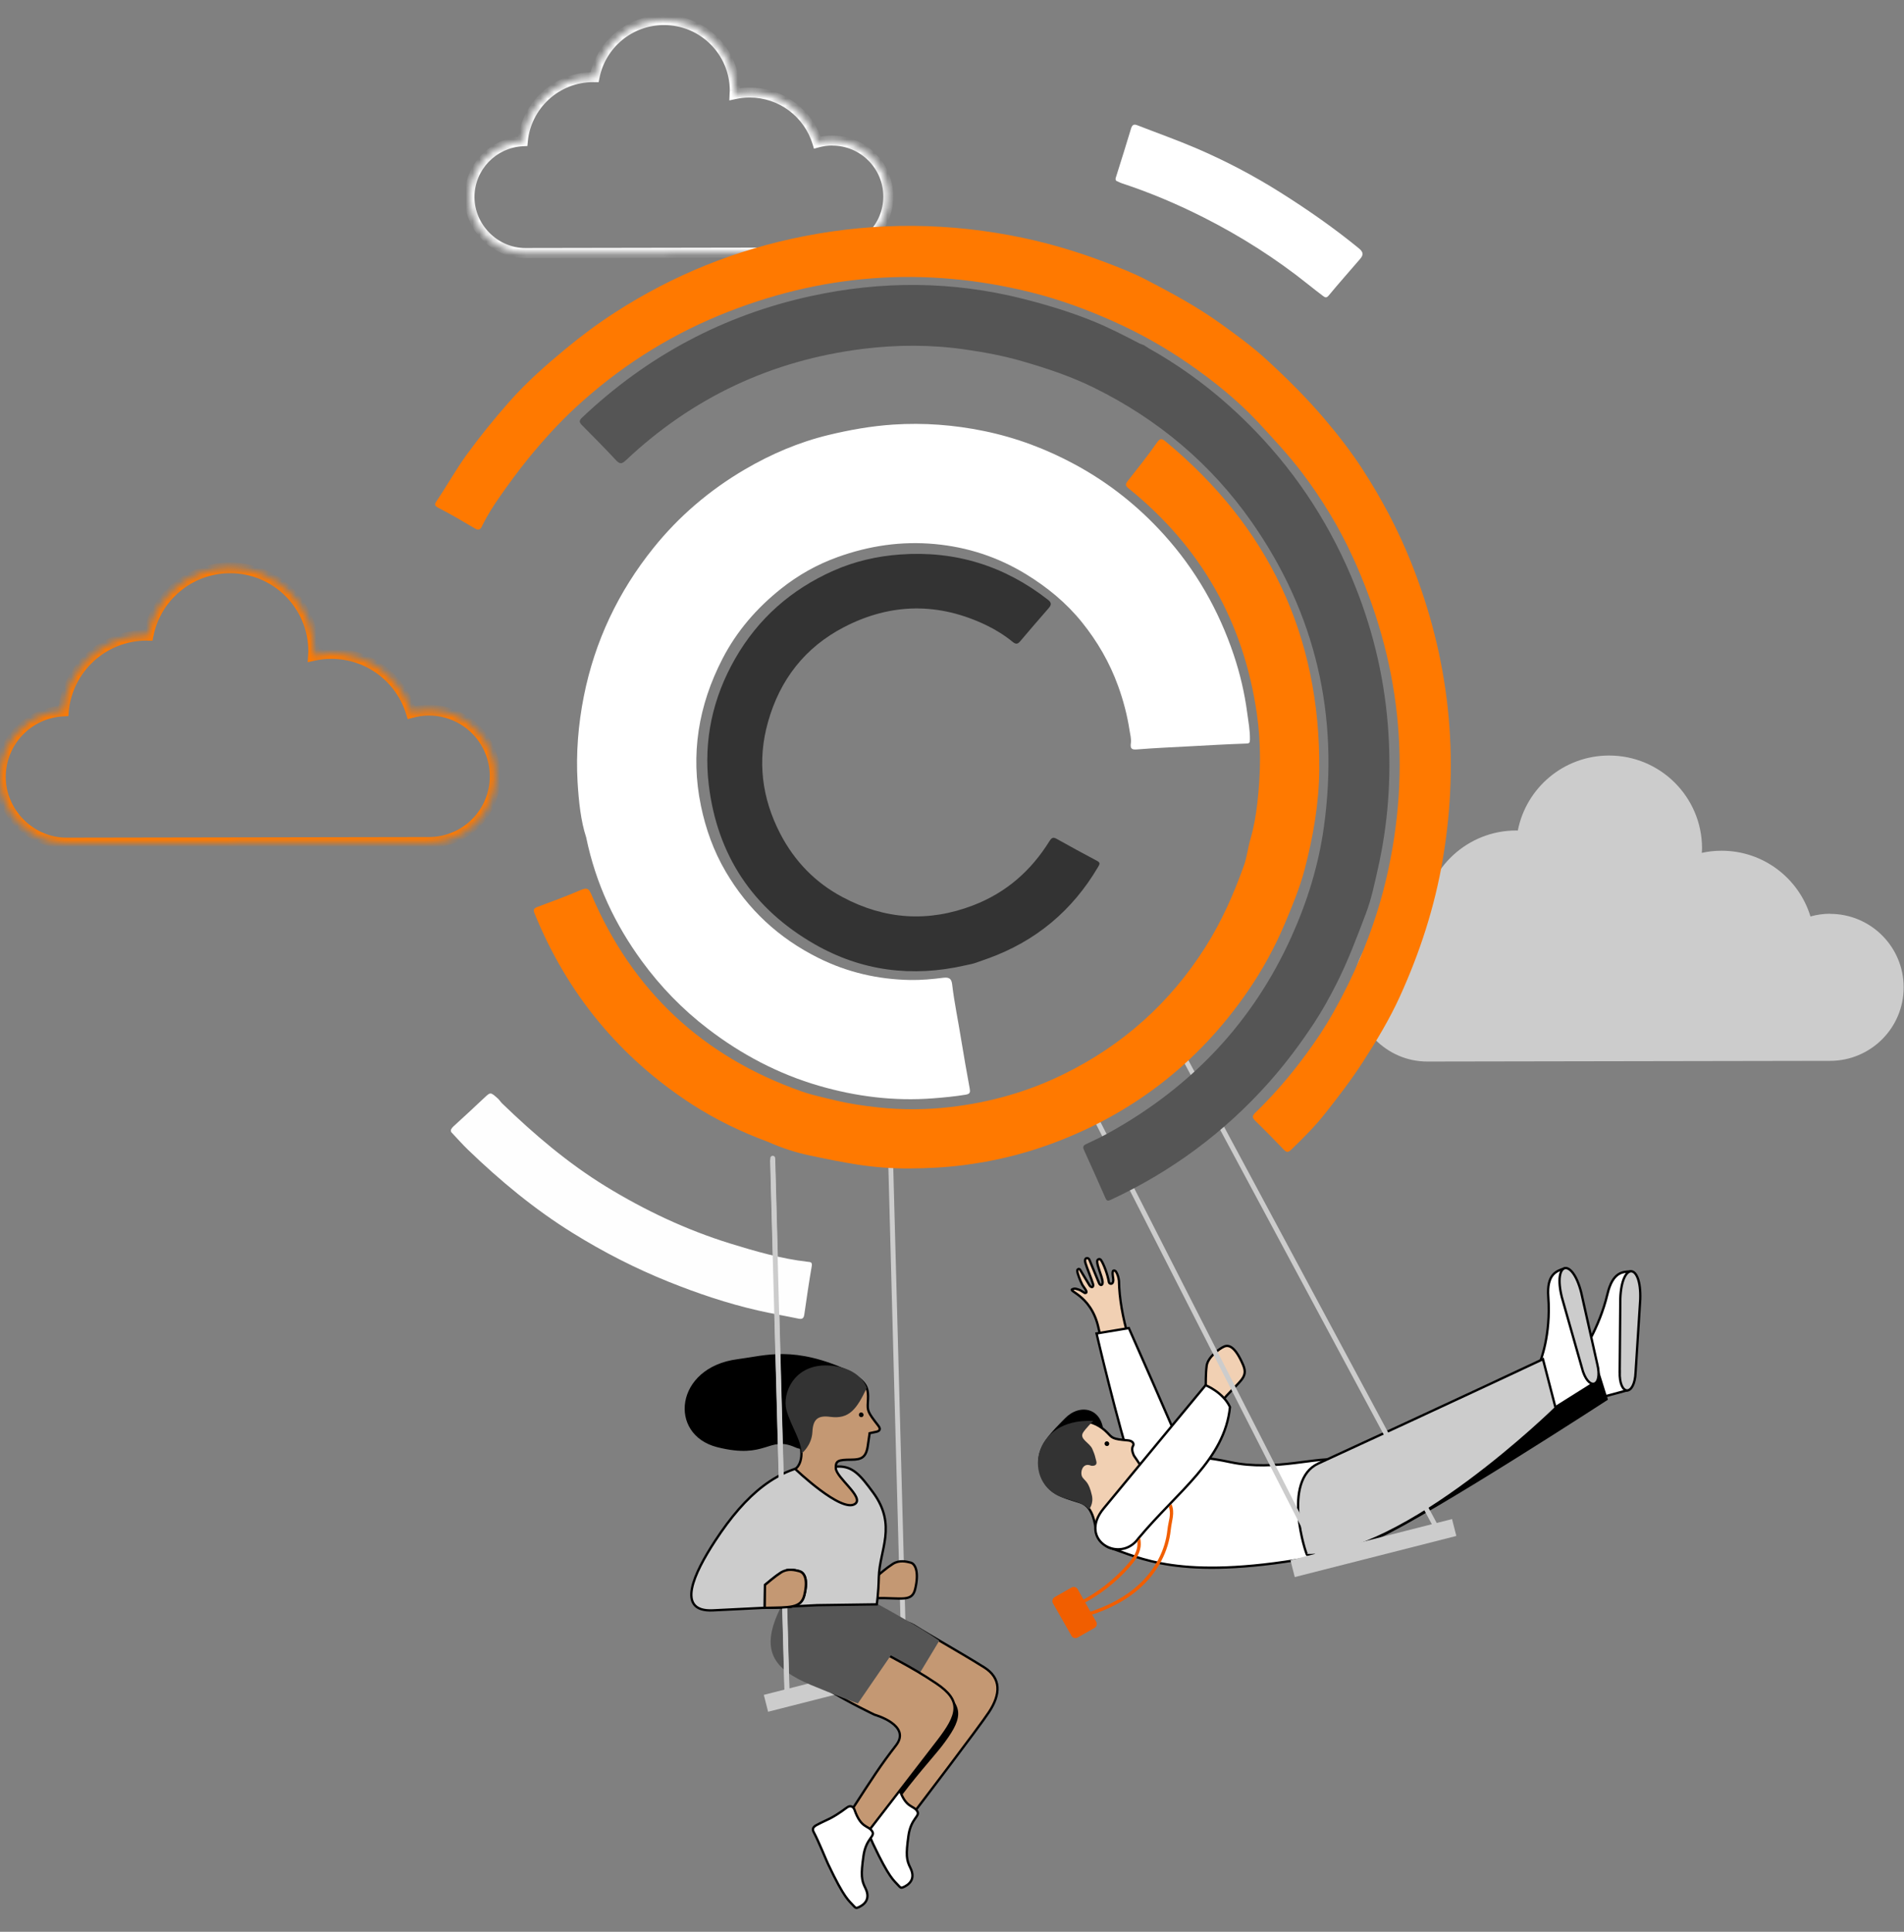 <svg fill="none" height="284" viewBox="0 0 280 284" width="280" xmlns="http://www.w3.org/2000/svg" xmlns:xlink="http://www.w3.org/1999/xlink"><rect x="0" y="0" width="280" height="284" fill="#808080" stroke="none"/><mask id="a" fill="#fff"><path clip-rule="evenodd" d="m63.069 104.401c-.893.002-1.754.134-2.581.359-1.54-5.042-6.23-8.701-11.782-8.691-.894.002-1.754.101-2.595.286.013-.203.032-.413.032-.617-.012-6.783-5.527-12.27-12.32-12.259-5.979.01-10.951 4.276-12.046 9.919-.079 0-.158-.013-.237-.013-6.393.011-11.64 4.901-12.221 11.134-5.164.245-9.276 4.496-9.267 9.718.009 5.221 4.373 9.714 9.754 9.704l53.296-.091c5.381-.009 9.729-4.366 9.72-9.739-.009-5.372-4.373-9.714-9.754-9.704" fill="#fff" fill-rule="evenodd"/></mask><mask id="b" fill="#fff"><path clip-rule="evenodd" d="m122.378 20.658c-.757.001-1.484.113-2.182.305-1.301-4.268-5.275-7.365-9.971-7.357-.757.001-1.484.083-2.197.239.007-.176.029-.345.029-.521-.01-5.738-4.677-10.382-10.425-10.372-5.064.009-9.268 3.619-10.201 8.397-.066 0-.132-.007-.198-.007-5.409.009-9.856 4.148-10.346 9.425-4.372.213-7.85 3.807-7.842 8.224s3.703 8.219 8.253 8.211l45.11-.078c4.549-.008 8.232-3.698 8.224-8.24s-3.703-8.219-8.253-8.211" fill="#fff" fill-rule="evenodd"/></mask><path d="m60.488 104.76-.758.231.224.735.741-.201zm-14.377-8.405-.791-.05-.066 1.05 1.028-.226zm-24.334-2.956.001.793.652-.001.124-.641zm-12.457 11.121.038.791.688-.032.064-.686zm53.748-.912c-.972.002-1.902.146-2.788.387l.415 1.53c.769-.209 1.56-.33 2.375-.331zm-1.822.92c-1.639-5.367-6.631-9.262-12.541-9.252l.003 1.585c5.194-.009 9.582 3.413 11.023 8.13zm-12.541-9.252c-.953.002-1.87.108-2.764.305l.341 1.548c.787-.173 1.591-.267 2.426-.268zm-1.802 1.129c.011-.172.034-.43.033-.668l-1.585.003c0.0.169-.015.33-.03.566zm.033-.668c-.013-7.222-5.884-13.062-13.114-13.05l.003 1.585c6.357-.011 11.515 5.124 11.526 11.468zm-13.114-13.05c-6.364.011-11.657 4.552-12.822 10.561l1.556.302c1.023-5.277 5.675-9.268 11.269-9.278zm-12.046 9.919c.002 0-.001 0-.01-.001-.01-.001-.022-.002-.043-.003-.034-.003-.106-.009-.184-.009l.003 1.585c-.002 0 .001-0.0.01.001.01.001.022.002.043.003.034.003.106.009.184.009zm-.236-.013c-6.805.012-12.391 5.216-13.009 11.852l1.578.147c.543-5.829 5.453-10.404 11.433-10.414zm-12.257 11.134c-5.582.265-10.032 4.861-10.022 10.511l1.585-.003c-.008-4.793 3.767-8.7 8.512-8.925zm-10.022 10.511c.01 5.652 4.722 10.506 10.547 10.496l-.003-1.585c-4.936.008-8.951-4.123-8.96-8.914zm10.547 10.496 53.296-.092-.003-1.585-53.296.092zm53.296-.092c5.817-.01 10.521-4.721 10.511-10.532l-1.585.003c.009 4.933-3.985 8.936-8.929 8.944zm10.511-10.532c-.01-5.811-4.73-10.506-10.547-10.496l.003 1.585c4.944-.008 8.951 3.98 8.96 8.914z" fill="#ff7900" mask="url(#a)"/><path d="m120.196 20.963-.703.214.209.684.689-.19zm-12.168-7.119-.734-.029-.038.95.929-.203zm-20.596-2.496.001.735.604-.001.116-.593zm-10.545 9.418.036.734.637-.031.059-.635zm45.49-.843c-.829.001-1.622.123-2.376.331l.39 1.417c.642-.176 1.304-.277 1.989-.278zm-1.478.825c-1.393-4.57-5.647-7.887-10.675-7.878l.003 1.47c4.364-.007 8.057 2.87 9.266 6.837zm-10.675-7.878c-.81.001-1.59.089-2.352.255l.313 1.436c.662-.144 1.338-.221 2.042-.222zm-1.461 1.003c.003-.072.008-.14.015-.236.007-.089.014-.198.014-.315l-1.47.003c0 .059-.004.123-.01.206-.005.076-.014.181-.018.284zm.029-.552c-.011-6.145-5.009-11.117-11.161-11.106l.003 1.47c5.342-.009 9.679 4.308 9.688 9.639zm-11.161-11.106c-5.421.009-9.922 3.874-10.921 8.991l1.443.281c.867-4.44 4.775-7.795 9.481-7.803zm-10.201 8.397c-.009 0-.022-.001-.059-.002-.03-.002-.083-.005-.14-.005l.003 1.47c.009 0 .022 0.0.059.002.03.002.083.005.14.005zm-.198-.007c-5.791.01-10.551 4.441-11.077 10.092l1.464.136c.456-4.902 4.589-8.749 9.616-8.758zm-10.381 9.426c-4.76.232-8.55 4.145-8.541 8.96l1.47-.003c-.007-4.02 3.158-7.295 7.143-7.489zm-8.541 8.96c.008 4.817 4.028 8.954 8.989 8.945l-.003-1.47c-4.137.007-7.51-3.46-7.516-7.478zm8.989 8.945 45.109-.078-.003-1.47-45.109.077zm45.109-.078c4.954-.009 8.966-4.027 8.958-8.976l-1.47.003c.007 4.135-3.346 7.497-7.491 7.504zm8.958-8.976c-.009-4.949-4.035-8.954-8.989-8.945l.003 1.47c4.144-.007 7.509 3.343 7.516 7.478z" fill="#fff" mask="url(#b)"/><path clip-rule="evenodd" d="m269.111 134.333c-.994.002-1.949.148-2.866.4-1.708-5.606-6.928-9.674-13.096-9.664-.995.002-1.95.11-2.886.314.009-.232.038-.453.037-.685-.013-7.537-6.143-13.637-13.692-13.624-6.651.012-12.174 4.754-13.399 11.03-.086 0-.173-.009-.26-.009-7.105.012-12.945 5.448-13.59 12.379-5.743.28-10.31 5.001-10.3 10.803s4.864 10.796 10.839 10.785l59.251-.101c5.975-.011 10.812-4.857 10.802-10.823s-4.864-10.796-10.84-10.786" fill="#ccc" fill-rule="evenodd"/><path d="m116.891 212.757c-3.891-1.714-4.124 1.836-11.411.001-7.282-1.836-6.252-11.757 2.999-12.938 4.164-.534 8.232-2.07 16.633 1.801l-3.093 4.171-4.083 1.108s2.852 7.579-1.044 5.862z" fill="#000"/><path d="m169.075 204.303c-2.467-4.664-4.429-10.829-4.521-15.989-.003-.008-.006-.022-.004-.031-.043-.43-.192-.959-.446-1.349-.071-.113-.285-.199-.387-.117-.248.203.053 1.167-.004 1.496-.011.068-.034.144-.058.216-.114.306-.541.25-.591-.075-.157-1.042-.765-2.655-1.16-3.215-.176-.246-.551-.117-.557.193-.013.688.68 2.1.794 2.938.03.208.012.489-.179.533-.18.046-.313-.178-.378-.363l-1.37-3.316c-.066-.19-.261-.309-.447-.247-.255.088-.221.44-.148.693.204.708.903 2.348 1.106 3.056.046.162.078.378-.06.465-.15.094-.321-.064-.428-.205l-1.409-2.332c-.135-.176-.406-.079-.408.151-.006.4.48 1.574.756 2.104.127.244 1.015 1.223.356 1.179l-.645-.393c-.095-.061-.73-.269-.838-.251-1.789.31 2.367.523 3.509 5.842.704 3.284 2.508 9.733 2.555 10.396.008.143.203.192.341.162 1.455-.352 2.916-.7 4.419-1.063.203-.052.306-.294.206-.484z" fill="#f1d0b3" stroke="#000" stroke-miterlimit="10" stroke-width=".341"/><path d="m166.707 216.542c-2.366-7.295-5.453-20.503-5.453-20.503l4.75-.792s6.922 15.589 8.648 19.921-6.095 7.076-7.945 1.374z" fill="#fff" stroke="#000" stroke-miterlimit="10" stroke-width=".341"/><path d="m133.059 245.359c-.022.005-.044.011-.073.009-.2.008-.364-.142-.377-.34l-2.12-79.112c-.008-.199.142-.364.341-.377.199-.008.364.142.377.34l2.12 79.111c.007.177-.106.323-.269.364z" fill="#ccc"/><path d="m128.911 231.759c.567-.444 1.424-1.229 2.381-1.838.957-.613 1.998-.358 2.652-.187.628.164 1.259 1.334.637 3.892-.472 1.943-1.988 1.246-5.743 1.32z" fill="#c49873" stroke="#000" stroke-miterlimit="10" stroke-width=".341"/><path d="m232.287 206.293 7.058-1.908s2.703-17.553.416-17.464c-1.129.044-2.6.075-3.375 3.338-1.184 4.997-3.855 8.853-3.855 8.853l-3.184 2.708z" fill="#fff" stroke="#000" stroke-miterlimit="10" stroke-width=".341"/><path d="m238.192 201.628.088-10.708c.196-5.43 3.123-5.326 2.932.103l-.681 10.685c-.135 3.661-2.465 3.579-2.335-.081z" fill="#ccc" stroke="#000" stroke-miterlimit="10" stroke-width=".341"/><path d="m137.212 242.841-24.887 6.329.632 2.482 24.886-6.329z" fill="#ccc"/><path d="m199.899 219.708c6.35-4.319 34.394-20.899 34.394-20.899l2.17 6.965s-25.486 16.577-33.847 20.465c-2.116.983-8.889 3.437-9.488.806-.366-1.608 4.285-5.65 6.766-7.335z" fill="#000"/><g stroke="#000" stroke-miterlimit="10" stroke-width=".341"><path d="m228.265 207.18 6.192-3.89s-2.296-17.515-4.467-16.79c-1.073.358-2.546.807-2.302 4.147.419 5.705-1.211 9.578-1.211 9.578l-2.295 3.489 4.08 3.471z" fill="#fff"/><path d="m232.622 201.048-2.928-10.297c-1.339-5.264 1.5-5.986 2.839-.722l2.346 10.444c.904 3.553-1.358 4.128-2.261.576z" fill="#ccc"/><path d="m163.26 227.574c4.336 1.362 10.023 4.846 29.13 1.481 2.512-.442 6.794-5.767 9.401-7.475 2.608-1.709-1.99-6.294-4.896-6.924-2.907-.633-9.342 1.711-15.922.31s-9.094-.785-12.795 1.754c-3.7 2.54-8.292 9.79-4.918 10.854z" fill="#fff"/><path d="m193.868 215.155c18.61-8.548 33.04-15.335 33.04-15.335l1.856 7.172s-22.201 21.796-36.53 21.634c-.137-.002-3.817-10.965 1.638-13.473z" fill="#ccc"/></g><path d="m162.303 210.842c-.118-3.934-3.512-4.561-5.689-2.325-1.901 1.955-3.889 3.773-3.945 6.355-.053 2.582 9.769.543 9.634-4.03z" fill="#000"/><path d="m166.424 221.473c-.739-1.447-.698-2.044-.119-2.664.287-.312.287-.294 1.011-1.101.862-.964 1.521-.57.645-1.912-.477-.732-1.193-1.773-1.193-1.773s-.479-.89-.158-1.417c.247-.414-.113-.796-.703-.843-2.376-.206-2.303-.347-3.112-1.181-.808-.835-2.222-1.708-3.586-1.572-1.366.132-5.73 1.668-5.996 6.085-.259 4.316 3.072 4.917 5.569 5.73 2.283.746 2.1 3.567 2.684 4.96.633 1.512 5.554-3.17 4.967-4.314z" fill="#f1d0b3" stroke="#000" stroke-miterlimit="10" stroke-width=".341"/><path d="m160.148 221.912s.716-.824.423-2.085c-.451-1.938-.91-2.009-1.362-2.606-.452-.598-.078-2.319 1.252-1.739 0 0 .977.169.759-.671-.214-.84-.199-.891-.582-1.787-.398-.939-1.947-1.455-1.366-2.404.358-.583 1.496-1.721 1.496-1.721-9.25-.454-10.378 9.21-4.566 11.247 1.206.42 3.208.763 3.937 1.764z" fill="#333"/><path d="m134.394 238.954c2.889 1.801 6.195 3.598 10.309 6.151 2.569 1.596 2.449 3.966.764 6.55-1.414 2.173-10.847 14.526-10.847 14.526s-3.342-1.793-2.861-2.539c3.281-5.094.985-5.171 3.282-8.154 2.297-2.984 4.599-5.613 4.599-5.613s-8.164-2.315-11.398-4.29c-3.235-1.975 2.125-9.14 6.143-6.628z" fill="#c49873" stroke="#000" stroke-miterlimit="10" stroke-width=".341"/><path d="m138.21 248.271c-4.02-2.703-7.005-3.959-9.887-5.766-.598-.378-1.224-.533-1.852-.528-.854 1.516-.954 3.172.358 3.972 3.234 1.976 11.398 4.291 11.398 4.291s-2.302 2.628-4.599 5.612-.002 3.056-3.282 8.155c-.229.353.411.95 1.144 1.471 2.866-4.014 5.942-7.365 7.003-8.75 2.937-3.826 3.6-5.85-.277-8.454z" fill="#000"/><path d="m131.167 262.762c-2.452 1.8-2.714 1.637-4.462 2.574-.454.242-.692.546-.433 1.028.731 1.361 1.832 4.104 2.114 4.693 2.445 5.166 3.058 5.362 3.757 6.154.27.306.377.377.71.227.686-.31 1.909-1.076 1.015-2.855-.569-1.13-.668-1.873-.275-4.682.372-2.653 1.787-2.863 1.283-3.648-.574-.89-1.635-.391-2.6-3.173-.135-.383-.557-.73-1.114-.321z" fill="#fff" stroke="#000" stroke-miterlimit="10" stroke-width=".341"/><path d="m138.139 241.198-4.897 8.116s-3.685-1.387-6.858-2.717c-5.502-2.308-7.37-6.978-2.656-13.637.034-.051 6.078 3.211 10.331 5.668 2.239 1.291 4.08 2.57 4.08 2.57z" fill="#555"/><path d="m127.794 241.716c2.883 1.811 5.868 3.067 9.887 5.766 3.877 2.604 3.214 4.628.277 8.454-1.699 2.213-10.037 13.004-10.037 13.004s-3.337-1.809-2.854-2.55c3.297-5.085 4.395-6.822 6.703-9.799 2.307-2.977-3.143-4.496-3.143-4.496s-3.782-1.784-7.005-3.772c-3.228-1.986 2.156-9.129 6.166-6.611z" fill="#c49873" stroke="#000" stroke-miterlimit="10" stroke-width=".341"/><path d="m124.551 265.734c-2.453 1.8-2.715 1.637-4.462 2.574-.455.242-.692.546-.433 1.028.731 1.361 1.832 4.104 2.114 4.693 2.445 5.166 3.058 5.361 3.757 6.154.27.306.377.377.71.227.686-.311 1.909-1.076 1.015-2.855-.569-1.13-.669-1.873-.275-4.682.372-2.653 1.787-2.863 1.282-3.649-.573-.889-1.634-.39-2.599-3.172-.135-.383-.557-.73-1.115-.321z" fill="#fff" stroke="#000" stroke-miterlimit="10" stroke-width=".341"/><path d="m131.471 242.689-5.322 7.755s-3.685-1.387-6.859-2.717c-5.501-2.308-7.678-5.035-4.461-11.453.012-.027 9.261-3.743 11.087-2.783 4.232 2.223 5.555 9.198 5.555 9.198z" fill="#555"/><path d="m128.399 219.419c-1.869-2.548-2.995-3.878-5.153-3.817-.513.013-1.02.049-1.506.097-.233-.381-.514-.511-1.289-.455-5.996.452-10.725 4.317-15.268 11.26-3.154 4.818-5.852 10.505-.343 10.243 5.157-.248 11.103-.546 15.329-.764 3.98-.056 8.769-.121 8.769-.121s.241-1.528.301-4.041c.097-3.938 2.714-7.561-.84-12.402z" fill="#ccc" stroke="#000" stroke-miterlimit="10" stroke-width=".341"/><path d="m115.851 249.735c-.022.006-.044.011-.073.009-.2.009-.364-.141-.377-.34l-2.12-79.111c-.008-.2.142-.364.341-.377.199-.009.364.141.377.339l2.12 79.112c.007.176-.106.322-.269.364z" fill="#ccc"/><path d="m112.509 233.006c.568-.444 1.424-1.229 2.382-1.838.956-.613 1.997-.358 2.651-.187.628.164 1.38.961.759 3.519-.473 1.943-2.072 1.801-5.827 1.875z" fill="#c49873" stroke="#000" stroke-miterlimit="10" stroke-width=".341"/><path d="m125.751 221.09c1.377-.973-2.81-3.868-2.84-5.262-.022-1.063.299-1.224 2.295-1.235 1.434-.009 2.141-.296 2.4-1.97.147-.937.281-1.922.281-1.922s.302-.068.958-.202c.513-.106.715-.383.322-.892-1.588-2.038-1.612-2.205-1.542-3.46.07-1.26.122-2.253-.994-3.244-1.11-.987-5.6-3.51-9.154-.263-3.554 3.242-.798 6.089.019 8.82 1.069 3.575-.55 4.503-.55 4.503s6.82 6.532 8.801 5.128z" fill="#c49873" stroke="#000" stroke-miterlimit="10" stroke-width=".341"/><path d="m117.848 213.681c-.002.066 1.524-1.133 1.624-3.174.09-1.879.817-2.453 2.625-2.209 2.785.374 3.9-1.147 5.364-4.251.002-.01-.875-3.035-5.56-3.296-5.167-.289-6.9 4.154-6.247 6.537.65 2.389 2.265 4.551 2.199 6.396z" fill="#333"/><path d="m177.309 204.125c.027-.799-.021-2.094.144-3.345.166-1.251 1.893-2.543 2.59-2.828.672-.274 1.596.001 2.759 2.691.886 2.043-.683 2.353-3.322 5.597l-2.174-2.109z" fill="#f1d0b3" stroke="#000" stroke-miterlimit="10" stroke-width=".341"/><path d="m162.286 221.785c8.433-10.214 15.011-18.139 15.011-18.139s2.567 1.03 3.581 3.209c-.766 7.73-7.691 12.374-13.468 19.317-2.715 3.793-8.946.241-5.124-4.387z" fill="#fff" stroke="#000" stroke-miterlimit="10" stroke-width=".341"/><path d="m213.536 223.326-23.763 6.044.632 2.482 23.762-6.043z" fill="#ccc"/><path d="m211.575 225.39c-.159.04-.332-.033-.409-.187l-37.622-70.082c-.088-.179-.016-.394.159-.481.174-.091.394-.021.482.159l37.622 70.082c.088.179.016.394-.159.481-.026.011-.047.021-.073.028z" fill="#ccc"/><path d="m194.369 229.766c-.163.041-.338-.036-.41-.191l-35.934-70.512c-.088-.179-.01-.391.169-.479.181-.083.392-.01.48.169l35.933 70.512c.088.179.011.391-.169.478-.021.01-.042.02-.068.027z" fill="#ccc"/><path d="m172.28 221.118s.013.034.023.054c.503 1.293.023 2.249-.143 3.828-.321 3.02-1.824 5.933-4.228 8.199-2.045 1.926-4.739 3.403-8.008 4.389l-.142-.465c3.194-.967 5.822-2.409 7.811-4.278 2.322-2.184 3.772-4.99 4.08-7.894.147-1.397.618-2.257.218-3.425z" fill="#f15e00"/><path d="m167.265 226.64c.016.23.017.473-.013.706-.137 1.047-.799 1.914-1.493 2.694-1.995 2.251-4.359 4.085-7.026 5.447l.224.436c2.721-1.391 5.132-3.26 7.166-5.558.708-.799 1.454-1.776 1.61-2.954.056-.427.019-.886-.06-1.306.011.006-.405.529-.413.536z" fill="#f15e00"/><path d="m161.207 238.424-2.725-4.784c-.182-.318-.587-.429-.906-.248l-2.479 1.41c-.319.182-.43.587-.249.905l2.725 4.783c.182.318.587.429.906.248l2.479-1.41c.319-.181.43-.586.249-.904z" fill="#f15e00"/><path d="m126.749 208.134c.071-.051.085-.154.031-.229-.055-.075-.156-.095-.228-.044-.071.052-.085.154-.031.23.054.075.156.095.228.043z" fill="#fff" stroke="#000" stroke-miterlimit="10" stroke-width=".364"/><path d="m162.877 212.382c.071-.052.085-.154.031-.23-.055-.075-.157-.095-.228-.043-.071.051-.085.154-.031.229s.156.095.228.044z" fill="#fff" stroke="#000" stroke-miterlimit="10" stroke-width=".364"/><path d="m185.041 62.101c2.222 2.414 4.465 4.795 6.458 7.425 2.908 3.849 5.396 7.934 7.4 12.292 7.015 15.264 8.798 31.087 4.935 47.489-1.095 4.634-2.673 9.097-4.644 13.428-1.216 2.676-2.575 5.273-4.085 7.772-1.241 2.034-2.639 3.989-4.102 5.892-1.969 2.563-4.094 4.956-6.409 7.197-.479.464-.447.733.005 1.173 1.418 1.384 2.811 2.808 4.184 4.238.418.433.647.44 1.1.015 1.784-1.712 3.535-3.471 5.057-5.406 1.922-2.439 3.819-4.904 5.512-7.533 1.969-3.061 3.854-6.181 5.365-9.478 2.976-6.523 5.187-13.303 6.377-20.399 2.518-14.97.943-29.484-4.699-43.58-1.905-4.758-4.294-9.254-7.057-13.535-1.686-2.609-3.607-5.088-5.633-7.476-2.634-3.102-5.524-5.963-8.506-8.705-2.151-1.975-4.532-3.708-6.913-5.415-3.414-2.442-7.084-4.42-10.781-6.346-1.943-1.006-4.005-1.815-6.06-2.591-3.926-1.487-7.932-2.7-12.03-3.572-10.755-2.279-21.526-2.372-32.314-.251-9.957 1.959-19.202 5.68-27.73 11.184-2.53 1.632-4.943 3.422-7.27 5.349-2.931 2.424-5.77 4.926-8.282 7.77-2.217 2.51-4.33 5.112-6.305 7.826-1.595 2.204-2.895 4.559-4.411 6.802-.302.445-.361.674.28 1.002 1.852.94 3.638 2.024 5.43 3.062.713.414.917-.273 1.081-.607.703-1.407 1.55-2.734 2.442-4.016 1.378-1.975 2.796-3.91 4.318-5.78 2.152-2.628 4.421-5.138 6.913-7.439 6.217-5.737 13.217-10.256 21.035-13.495 14.906-6.16 30.205-7.309 45.862-3.43 4.156 1.036 8.174 2.497 12.088 4.246 3.906 1.743 7.629 3.825 11.128 6.248 3.689 2.548 7.182 5.357 10.261 8.643z" fill="#ff7900"/><path d="m164.139 26.574c.242.106.555.279.898.392 4.136 1.361 8.14 3.066 12.025 5.03 5.459 2.769 10.595 6.034 15.369 9.86.697.561 1.409 1.113 2.125 1.652.3.223.502.352.847-.07 1.499-1.813 3.072-3.572 4.606-5.362.466-.546.558-.962-.153-1.547-3.655-2.994-7.521-5.686-11.509-8.201-3.976-2.511-8.135-4.692-12.458-6.544-2.834-1.213-5.757-2.246-8.635-3.369-.509-.199-.755-.068-.922.477-.719 2.39-1.468 4.765-2.217 7.14-.052.169-.128.298.024.542z" fill="#fff"/><path d="m66.361 166.442c.849.901 1.613 1.765 2.436 2.564 4.752 4.586 9.818 8.788 15.444 12.274 4.498 2.788 9.181 5.191 14.096 7.163 4.277 1.717 8.623 3.182 13.114 4.211 1.972.458 3.978.79 5.956 1.202.538.118.784-.013.87-.586.346-2.389.684-4.774 1.101-7.15.112-.641-.312-.579-.613-.62-3.901-.449-7.669-1.541-11.395-2.69-6.447-1.998-12.513-4.856-18.27-8.384-5.589-3.421-10.527-7.644-15.226-12.175-.255-.238-.422-.548-.702-.793-1.049-.914-1.03-.936-1.985-.034-1.495 1.394-2.981 2.804-4.502 4.17-.298.299-.48.521-.324.848z" fill="#fefefe"/><path d="m86.204 123.117c1.432 6.905 4.266 12.813 8.18 18.174 2.746 3.751 5.976 7.093 9.697 9.939 4.955 3.803 10.393 6.665 16.375 8.401 5.44 1.577 11.007 2.277 16.698 1.845 1.626-.125 3.245-.277 4.857-.541.687-.114.686-.399.578-.982-.43-2.354-.85-4.71-1.233-7.066-.435-2.742-1.016-5.46-1.341-8.219-.11-.954-.635-1.002-1.394-.91-1.57.198-3.153.341-4.748.316-4.747-.084-9.26-1.118-13.516-3.239-5.795-2.883-10.349-7.085-13.635-12.688-1.776-3.027-2.935-6.256-3.643-9.677-1.573-7.584-.369-14.765 3.159-21.606 2.104-4.081 5.054-7.475 8.62-10.311 2.508-1.997 5.279-3.561 8.332-4.658 4.639-1.67 9.383-2.365 14.294-1.91 4.793.444 9.254 1.899 13.385 4.421 3.144 1.926 5.937 4.219 8.246 7.083 2.272 2.825 4.061 5.906 5.306 9.343.781 2.148 1.346 4.308 1.691 6.549.095.605.273 1.239.195 1.838-.12.865.109 1.03.965.953 2.577-.206 5.157-.317 7.731-.455 2.742-.149 5.483-.307 8.229-.4.501-.013.567-.095.578-.573.028-1.339-.225-2.659-.4-3.969-.383-2.888-1.055-5.746-1.98-8.507-2.214-6.587-5.605-12.518-10.269-17.674-3.755-4.161-8.104-7.612-13.042-10.287-4.228-2.29-8.694-3.972-13.411-4.938-4.408-.906-8.852-1.242-13.349-.948-3.212.212-6.363.771-9.495 1.525-4.384 1.058-8.472 2.807-12.342 5.076-5.175 3.032-9.7 6.892-13.444 11.558-5.151 6.414-8.609 13.676-10.222 21.789-.827 4.172-1.163 8.37-.921 12.595.175 2.851.472 5.731 1.269 8.15z" fill="#fff"/><path d="m112.969 167.879c1.961.883 4.014 1.552 6.105 1.991 2.355.496 4.711.984 7.093 1.354 2.485.38 4.989.564 7.471.557 2.716-.015 5.428-.146 8.146-.498 4.183-.541 8.245-1.493 12.199-2.901 12.264-4.378 22.136-11.926 29.514-22.655 2.149-3.124 3.97-6.44 5.449-9.944 1.107-2.628 2.205-5.259 2.926-8.019 1.252-4.805 2.1-9.68 2.138-14.657.156-19.656-7.46-35.675-22.578-48.188-.544-.449-.803-.554-1.301.159-1.347 1.931-2.823 3.775-4.281 5.625-.386.495-.363.714.144 1.123 10.617 8.571 16.899 19.616 18.842 33.123.631 4.373.563 8.762.065 13.132-.203 1.783-.512 3.564-1.022 5.306-.367 1.253-.494 2.576-.937 3.826-1.492 4.175-3.26 8.202-5.646 11.97-5.196 8.223-12.154 14.453-20.867 18.732-5.264 2.588-10.839 4.158-16.664 4.836-3.557.414-7.114.434-10.66.051-2.095-.227-4.196-.534-6.269-1.035-1.668-.402-3.343-.748-4.961-1.318-14.533-5.116-24.864-14.76-30.905-28.938-.372-.871-.646-1.057-1.54-.673-2.097.901-4.24 1.691-6.373 2.485-.564.211-.679.409-.435.992 4.795 11.776 12.498 21.134 23.171 28.061 3.51 2.254 7.255 4.065 11.177 5.503z" fill="#ff7900"/><path d="m145.305 140.905c7.01-2.535 12.389-7.018 16.171-13.441.243-.414.38-.632-.155-.91-1.982-1.05-3.953-2.124-5.913-3.222-.521-.292-.752-.198-1.074.324-2.714 4.357-6.359 7.574-11.217 9.44-6.622 2.541-13.019 2.09-19.215-1.206-4.002-2.126-7.055-5.269-9.16-9.322-2.72-5.248-3.402-10.749-1.801-16.423 1.743-6.201 5.421-10.969 11.199-13.96 6.914-3.575 13.926-3.626 20.938-.254 1.367.664 2.668 1.47 3.839 2.432.477.388.748.347 1.125-.106 1.381-1.64 2.799-3.263 4.199-4.88.393-.46.41-.791-.138-1.212-6.401-4.987-13.623-7.236-21.729-6.647-3.421.245-6.729 1.012-9.85 2.4-6.18 2.754-11.038 7.017-14.419 12.919-3.289 5.75-4.652 11.939-3.881 18.492 1.233 10.398 6.493 18.277 15.565 23.479 6.913 3.961 14.334 4.895 22.107 3.127.582-.134 1.163-.219 1.725-.434.559-.195 1.119-.39 1.684-.597z" fill="#333"/><path d="m167.585 50.499c-2.311-1.203-4.56-2.362-6.904-3.309-3.341-1.35-6.76-2.382-10.25-3.263-10.377-2.625-20.78-2.664-31.185-.397-12.872 2.808-24.075 8.807-33.646 17.863-.44.421-.458.664-.033 1.095 1.707 1.708 3.399 3.431 5.044 5.194.545.58.856.526 1.405.009 9.821-9.254 21.446-14.713 34.831-16.395 5.04-.63 10.099-.643 15.119.087 2.841.409 5.667.932 8.445 1.745 3.586 1.04 7.108 2.213 10.456 3.865 9.396 4.635 17.206 11.167 23.208 19.753 9.454 13.517 12.877 28.512 10.617 44.815-.782 5.646-2.45 11.014-4.794 16.199-5.68 12.554-14.687 22.017-26.683 28.695-1.122.625-2.29 1.192-3.456 1.729-.468.22-.56.423-.343.9 1.069 2.349 2.125 4.704 3.158 7.068.183.414.363.437.747.252 8.929-4.151 16.685-9.876 23.243-17.232 2.463-2.76 4.666-5.715 6.696-8.789 1.193-1.815 2.26-3.741 3.254-5.706 1.708-3.364 3.03-6.885 4.361-10.402.813-2.137 1.271-4.409 1.777-6.651 1.472-6.536 1.944-13.146 1.529-19.835-.461-7.417-2.09-14.586-4.837-21.488-3.423-8.614-8.322-16.295-14.759-22.961-4.613-4.78-9.792-8.85-15.599-12.105-.252-.142-.484-.335-.736-.477-.237-.106-.485-.186-.665-.259z" fill="#555"/><path d="m115.838 250.076c-.022.006-.044.011-.072.009-.2.009-.365-.142-.378-.34l-2.13-79.112c-.009-.199.142-.364.34-.377.2-.009.365.142.377.34l2.131 79.112c.007.176-.106.322-.269.364z" fill="#ccc"/><path d="m112.491 233.008c.567-.444 1.424-1.229 2.381-1.838.956-.614 1.998-.358 2.651-.187.629.164 1.381.962.76 3.519-.473 1.943-2.072 1.801-5.827 1.875z" fill="#c49873" stroke="#000" stroke-miterlimit="10" stroke-width=".341"/></svg>